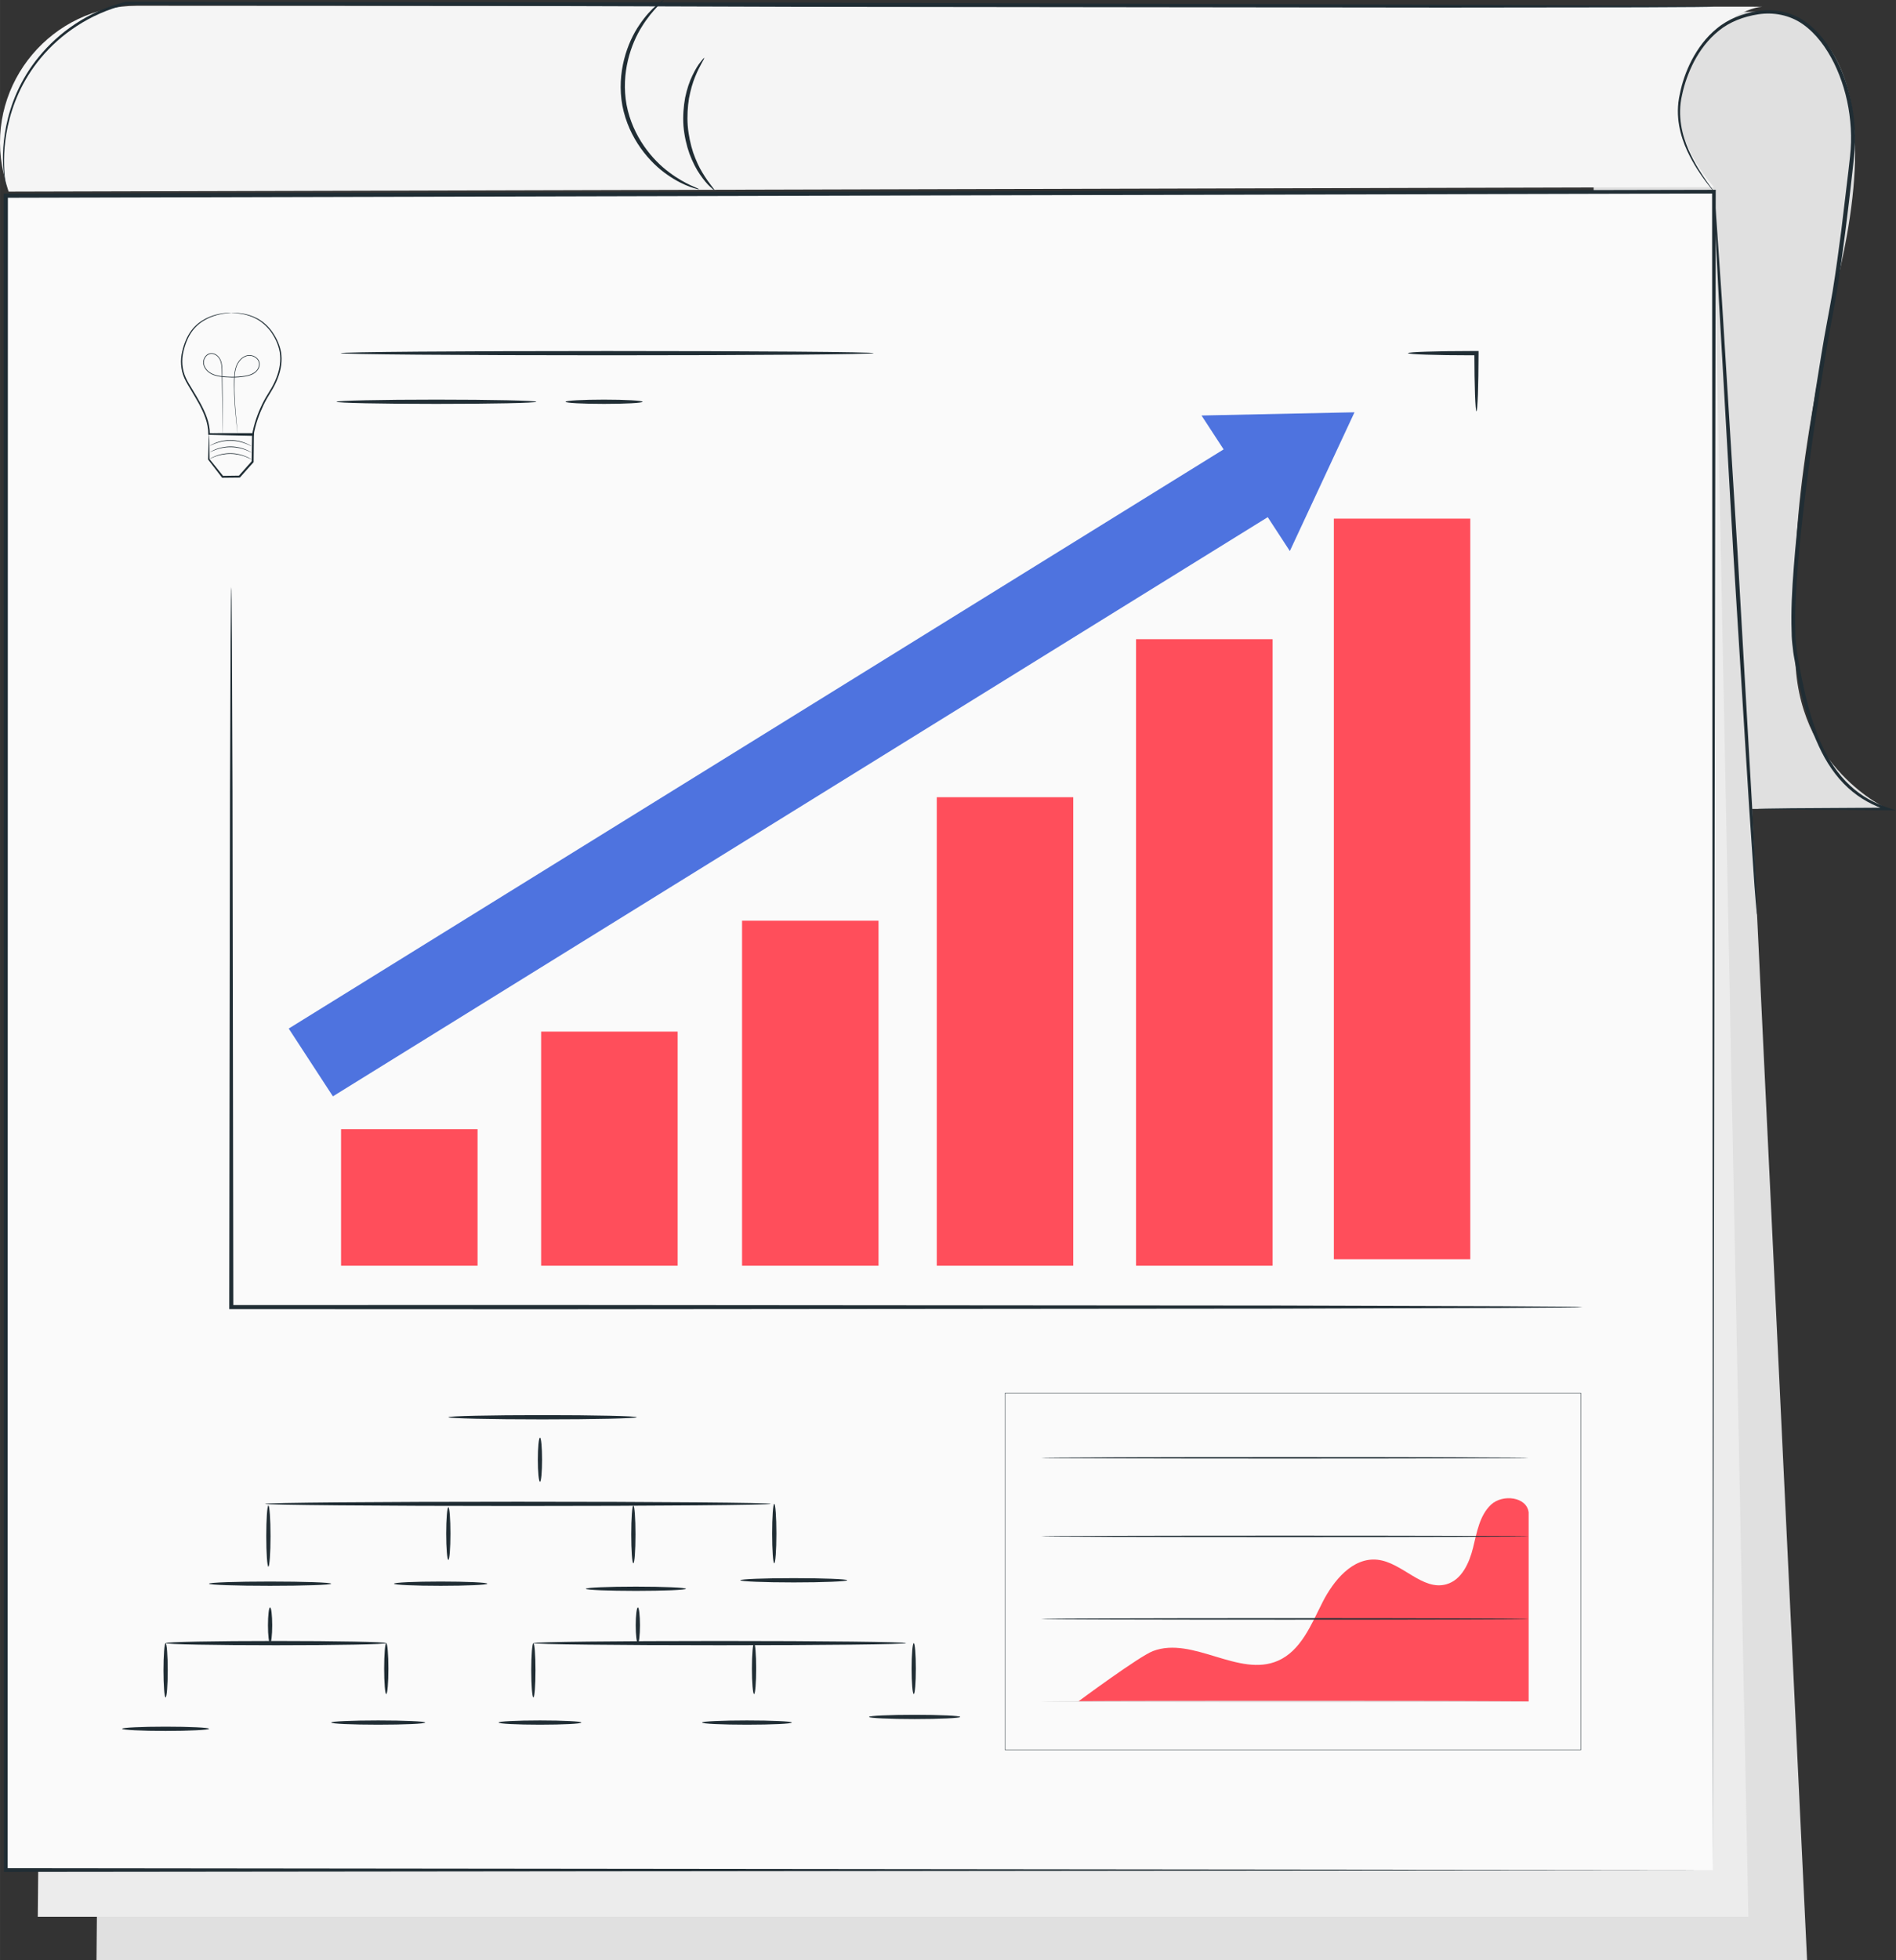 <?xml version="1.0" encoding="UTF-8"?>
<!DOCTYPE svg PUBLIC "-//W3C//DTD SVG 1.1//EN" "http://www.w3.org/Graphics/SVG/1.1/DTD/svg11.dtd">
<!-- Creator: CorelDRAW X7 -->
<svg xmlns="http://www.w3.org/2000/svg" xml:space="preserve" width="156.518mm" height="161.714mm" version="1.1" style="shape-rendering:geometricPrecision; text-rendering:geometricPrecision; image-rendering:optimizeQuality; fill-rule:evenodd; clip-rule:evenodd"
viewBox="0 0 32521 33601"
 xmlns:xlink="http://www.w3.org/1999/xlink">
 <rect x="0" y="0" width="32521" height="33601" fill="#333333" stroke="none"/>
 <defs>
  <style type="text/css">
   <![CDATA[
    .fil3 {fill:#202D34;fill-rule:nonzero}
    .fil6 {fill:#4E73DF;fill-rule:nonzero}
    .fil0 {fill:#E0E0E0;fill-rule:nonzero}
    .fil1 {fill:#ECECEC;fill-rule:nonzero}
    .fil4 {fill:whitesmoke;fill-rule:nonzero}
    .fil2 {fill:#FAFAFA;fill-rule:nonzero}
    .fil5 {fill:#FF4E5B;fill-rule:nonzero}
   ]]>
  </style>
 </defs>
 <g id="Camada_x0020_1">
  <g id="_1164201136">
   <g>
    <path class="fil0" d="M30366 203c0,0 2143,31 1226,4272 -917,4242 -799,5045 -799,6723 0,1966 1585,2670 1585,2670l-2906 0 -2137 -9901 0 -3764 3031 0z"/>
   </g>
   <g>
    <polygon class="fil0" points="30996,33601 1655,33601 1916,4895 29552,3451 "/>
   </g>
   <g>
    <polygon class="fil1" points="29989,32860 648,32860 909,4154 29398,3598 "/>
   </g>
   <g>
    <g>
     <polygon class="fil2" points="29380,32059 99,32059 99,3354 29398,3285 "/>
    </g>
    <g>
     <g>
      <path class="fil3" d="M29380 32059c0,-268 -5,-11515 -13,-28774l31 32c-8490,21 -18532,46 -29253,73 -16,0 -31,0 -46,0l36 -36c-1,10500 -3,20347 -5,28705l-31 -32c17545,19 29011,32 29281,32 -270,0 -11736,13 -29281,32l-32 0 0 -32c-1,-8358 -3,-18205 -5,-28705l0 -37 37 0c15,0 30,0 46,0 10720,-23 20762,-45 29253,-63l32 0 -1 31c-29,17259 -48,28506 -49,28774z"/>
     </g>
    </g>
   </g>
   <g>
    <path class="fil4" d="M29398 3208c-1512,-1762 243,-3065 834,-3093l-27881 -16c-1457,0 -2566,1314 -2316,2750 39,220 113,436 113,436l29250 -77z"/>
   </g>
   <g>
    <g>
     <path class="fil3" d="M30138 13868c0,-1 12,-2 38,-3 28,-1 65,-2 112,-3 104,-1 250,-3 438,-6 387,-2 946,-6 1652,-10l-7 43c-231,-72 -469,-196 -674,-385 -206,-188 -374,-436 -502,-717 -130,-280 -225,-590 -301,-916 -38,-164 -72,-331 -103,-503 -15,-85 -33,-171 -40,-261 -12,-89 -20,-179 -20,-269 -13,-362 7,-734 37,-1116 28,-381 71,-772 117,-1171 95,-798 215,-1628 357,-2480 58,-364 132,-723 192,-1075 57,-353 104,-704 149,-1048 41,-345 82,-684 122,-1016 18,-166 41,-330 45,-491 4,-161 -6,-321 -27,-478 -42,-313 -133,-612 -264,-880 -132,-266 -309,-508 -536,-668 -228,-160 -507,-209 -762,-170 -256,39 -495,131 -679,282 -185,148 -322,335 -423,525 -99,191 -167,384 -206,570 -89,373 6,707 111,950 109,245 229,419 309,536 40,55 71,99 94,131 22,30 32,45 31,46 -1,1 -13,-13 -37,-41 -23,-28 -57,-71 -100,-128 -84,-114 -208,-286 -323,-533 -110,-243 -213,-585 -125,-969 38,-190 105,-388 205,-584 102,-194 240,-388 432,-543 191,-159 439,-256 703,-298 265,-42 564,8 804,177 241,167 423,416 559,689 136,274 229,579 273,899 23,160 33,323 29,489 -4,166 -26,331 -44,497 -37,333 -76,672 -120,1017 -44,345 -91,696 -149,1051 -60,356 -133,711 -191,1075 -141,850 -262,1680 -359,2476 -46,399 -90,788 -119,1169 -30,379 -52,751 -40,1107 0,90 8,178 18,264 7,87 25,173 39,258 31,171 64,338 101,500 74,324 166,631 292,907 124,276 287,519 486,703 197,185 427,307 652,380l137 44 -143 -1c-706,-4 -1265,-7 -1652,-10 -188,-2 -334,-4 -438,-6 -47,-1 -84,-2 -112,-3 -26,-1 -38,-2 -38,-3z"/>
    </g>
   </g>
   <g>
    <g>
     <path class="fil3" d="M12078 993c12,8 -72,119 -155,323 -42,101 -78,227 -105,369 -23,143 -34,302 -22,469 14,167 49,323 93,460 48,137 103,256 161,349 113,189 212,286 202,296 -3,4 -30,-18 -76,-62 -47,-42 -106,-113 -170,-206 -65,-93 -127,-214 -180,-355 -50,-141 -88,-303 -103,-476 -12,-174 2,-339 29,-487 31,-147 74,-276 124,-378 49,-102 97,-181 137,-229 38,-50 61,-76 65,-73z"/>
    </g>
   </g>
   <g>
    <g>
     <path class="fil3" d="M11382 0c12,12 -178,145 -370,453 -191,299 -364,801 -265,1344 103,542 445,948 732,1158 289,218 515,274 508,289 -1,4 -57,-7 -154,-42 -97,-35 -233,-99 -385,-205 -301,-205 -665,-621 -773,-1187 -103,-567 86,-1085 293,-1385 104,-154 208,-263 286,-330 78,-67 126,-98 128,-95z"/>
    </g>
   </g>
   <g>
    <g>
     <path class="fil3" d="M27141 22408c0,0 -31,3 -91,4 -64,1 -153,2 -270,3 -239,2 -587,4 -1034,7 -902,3 -2201,7 -3807,12 -3216,3 -7654,6 -12557,11 -1901,-1 -3733,-2 -5415,-2l-35 0 0 -35c5,-3588 10,-6673 13,-8864 4,-1093 8,-1963 10,-2562 3,-296 5,-525 6,-683 1,-76 2,-134 3,-176 1,-40 3,-60 3,-60 0,0 2,20 3,60 1,42 1,100 3,176 1,158 3,387 5,683 3,599 6,1469 10,2562 4,2191 8,5276 14,8864l-35 -35c1682,0 3514,-1 5415,-1 4903,4 9341,8 12557,10 1606,5 2905,9 3807,12 447,3 795,5 1034,7 117,1 206,3 270,3 60,2 91,4 91,4z"/>
    </g>
   </g>
   <g>
    <polygon class="fil5" points="8191,21699 5850,21699 5850,19358 8191,19358 "/>
   </g>
   <g>
    <polygon class="fil5" points="11623,21699 9282,21699 9282,17685 11623,17685 "/>
   </g>
   <g>
    <polygon class="fil5" points="15069,21699 12728,21699 12728,15784 15069,15784 "/>
   </g>
   <g>
    <polygon class="fil5" points="18409,21699 16068,21699 16068,13667 18409,13667 "/>
   </g>
   <g>
    <polygon class="fil5" points="21827,21699 19486,21699 19486,10958 21827,10958 "/>
   </g>
   <g>
    <polygon class="fil5" points="25219,21588 22879,21588 22879,8891 25219,8891 "/>
   </g>
   <g>
    <g>
     <path class="fil3" d="M25325 7051c-10,0 -18,-110 -25,-289 -6,-179 -11,-428 -11,-708l36 37c-29,0 -59,0 -90,0 -299,0 -571,-4 -767,-11 -197,-6 -318,-16 -318,-26 0,-10 121,-19 318,-25 196,-7 468,-11 767,-11 31,0 61,0 90,0l36 0 0 36c-1,280 -5,529 -11,708 -7,179 -16,289 -25,289z"/>
    </g>
   </g>
   <g>
    <g>
     <g>
      <path class="fil3" d="M10922 24296c0,20 -724,37 -1616,37 -893,0 -1616,-17 -1616,-37 0,-20 723,-36 1616,-36 892,0 1616,16 1616,36z"/>
     </g>
    </g>
    <g>
     <g>
      <path class="fil3" d="M9262 25403c-20,0 -37,-170 -37,-379 0,-209 17,-378 37,-378 20,0 36,169 36,378 0,209 -16,379 -36,379z"/>
     </g>
    </g>
    <g>
     <g>
      <path class="fil3" d="M13222 25781c0,20 -1943,37 -4338,37 -2397,0 -4339,-17 -4339,-37 0,-20 1942,-36 4339,-36 2395,0 4338,16 4338,36z"/>
     </g>
    </g>
    <g>
     <g>
      <path class="fil3" d="M4603 26858c-20,0 -36,-234 -36,-524 0,-289 16,-524 36,-524 20,0 37,235 37,524 0,290 -17,524 -37,524z"/>
     </g>
    </g>
    <g>
     <g>
      <path class="fil3" d="M7690 26742c-20,0 -37,-202 -37,-451 0,-250 17,-452 37,-452 20,0 36,202 36,452 0,249 -16,451 -36,451z"/>
     </g>
    </g>
    <g>
     <g>
      <path class="fil3" d="M10863 26800c-20,0 -36,-221 -36,-495 0,-273 16,-495 36,-495 21,0 37,222 37,495 0,274 -16,495 -37,495z"/>
     </g>
    </g>
    <g>
     <g>
      <path class="fil3" d="M13280 26800c-20,0 -36,-228 -36,-509 0,-282 16,-510 36,-510 20,0 37,228 37,510 0,281 -17,509 -37,509z"/>
     </g>
    </g>
    <g>
     <g>
      <path class="fil3" d="M5681 27150c0,20 -470,36 -1049,36 -579,0 -1048,-16 -1048,-36 0,-21 469,-37 1048,-37 579,0 1049,16 1049,37z"/>
     </g>
    </g>
    <g>
     <g>
      <path class="fil3" d="M8359 27150c0,20 -358,36 -800,36 -443,0 -801,-16 -801,-36 0,-21 358,-37 801,-37 442,0 800,16 800,37z"/>
     </g>
    </g>
    <g>
     <g>
      <path class="fil3" d="M11766 27237c0,20 -385,36 -859,36 -474,0 -859,-16 -859,-36 0,-20 385,-37 859,-37 474,0 859,17 859,37z"/>
     </g>
    </g>
    <g>
     <g>
      <path class="fil3" d="M14532 27091c0,20 -411,37 -917,37 -507,0 -917,-17 -917,-37 0,-20 410,-36 917,-36 506,0 917,16 917,36z"/>
     </g>
    </g>
    <g>
     <g>
      <g>
       <path class="fil3" d="M4632 28169c-20,0 -36,-137 -36,-306 0,-169 16,-306 36,-306 21,0 37,137 37,306 0,169 -16,306 -37,306z"/>
      </g>
     </g>
     <g>
      <g>
       <path class="fil3" d="M6625 28169c0,20 -847,36 -1892,36 -1046,0 -1893,-16 -1893,-36 0,-21 847,-37 1893,-37 1045,0 1892,16 1892,37z"/>
      </g>
     </g>
     <g>
      <g>
       <path class="fil3" d="M6625 29042c-20,0 -36,-195 -36,-437 0,-241 16,-436 36,-436 20,0 37,195 37,436 0,242 -17,437 -37,437z"/>
      </g>
     </g>
     <g>
      <g>
       <path class="fil3" d="M2840 29100c-20,0 -36,-208 -36,-465 0,-258 16,-466 36,-466 20,0 37,208 37,466 0,257 -17,465 -37,465z"/>
      </g>
     </g>
    </g>
    <g>
     <g>
      <g>
       <path class="fil3" d="M10941 28169c-20,0 -37,-137 -37,-306 0,-169 17,-306 37,-306 20,0 36,137 36,306 0,169 -16,306 -36,306z"/>
      </g>
     </g>
     <g>
      <g>
       <path class="fil3" d="M15542 28169c0,20 -1431,36 -3196,36 -1766,0 -3197,-16 -3197,-36 0,-21 1431,-37 3197,-37 1765,0 3196,16 3196,37z"/>
      </g>
     </g>
     <g>
      <g>
       <path class="fil3" d="M12934 29042c-20,0 -37,-195 -37,-437 0,-241 17,-436 37,-436 20,0 36,195 36,436 0,242 -16,437 -36,437z"/>
      </g>
     </g>
     <g>
      <g>
       <path class="fil3" d="M15673 29042c-20,0 -37,-195 -37,-437 0,-241 17,-436 37,-436 20,0 36,195 36,436 0,242 -16,437 -36,437z"/>
      </g>
     </g>
     <g>
      <g>
       <path class="fil3" d="M9149 29100c-20,0 -37,-208 -37,-465 0,-258 17,-466 37,-466 20,0 36,208 36,466 0,257 -16,465 -36,465z"/>
      </g>
     </g>
    </g>
    <g>
     <g>
      <path class="fil3" d="M3586 29637c0,20 -334,37 -746,37 -412,0 -746,-17 -746,-37 0,-20 334,-36 746,-36 412,0 746,16 746,36z"/>
     </g>
    </g>
    <g>
     <g>
      <path class="fil3" d="M7293 29530c0,21 -361,37 -806,37 -446,0 -806,-16 -806,-37 0,-20 360,-36 806,-36 445,0 806,16 806,36z"/>
     </g>
    </g>
    <g>
     <g>
      <path class="fil3" d="M9972 29530c0,21 -318,37 -710,37 -392,0 -710,-16 -710,-37 0,-20 318,-36 710,-36 392,0 710,16 710,36z"/>
     </g>
    </g>
    <g>
     <g>
      <path class="fil3" d="M13582 29530c0,21 -344,37 -770,37 -425,0 -770,-16 -770,-37 0,-20 345,-36 770,-36 426,0 770,16 770,36z"/>
     </g>
    </g>
    <g>
     <g>
      <path class="fil3" d="M16470 29434c0,20 -350,37 -782,37 -432,0 -782,-17 -782,-37 0,-20 350,-36 782,-36 432,0 782,16 782,36z"/>
     </g>
    </g>
   </g>
   <g>
    <path class="fil3" d="M27120 30002l-9885 0 0 -6121 9885 0 0 6121zm-9878 -7l0 0 9871 0 0 -6107 -9871 0 0 6107z"/>
   </g>
   <g>
    <g>
     <path class="fil5" d="M19776 28305c685,-260 1473,459 2144,166 391,-171 568,-613 760,-994 191,-380 521,-782 945,-738 428,45 773,540 1187,420 260,-75 390,-364 455,-627 65,-263 111,-553 309,-738 199,-184 612,-135 644,134l0 3241 -7725 0c0,0 1044,-774 1281,-864z"/>
    </g>
   </g>
   <g>
    <g>
     <g>
      <path class="fil0" d="M26220 29169c0,7 -1873,13 -4182,13 -2310,0 -4182,-6 -4182,-13 0,-6 1872,-12 4182,-12 2309,0 4182,6 4182,12z"/>
     </g>
    </g>
   </g>
   <g>
    <g>
     <g>
      <path class="fil3" d="M26220 27754c0,7 -1873,12 -4182,12 -2310,0 -4182,-5 -4182,-12 0,-7 1872,-13 4182,-13 2309,0 4182,6 4182,13z"/>
     </g>
    </g>
   </g>
   <g>
    <g>
     <g>
      <path class="fil3" d="M26220 26338c0,7 -1873,13 -4182,13 -2310,0 -4182,-6 -4182,-13 0,-7 1872,-12 4182,-12 2309,0 4182,5 4182,12z"/>
     </g>
    </g>
   </g>
   <g>
    <g>
     <g>
      <path class="fil3" d="M26220 24993c0,7 -1873,12 -4182,12 -2310,0 -4182,-5 -4182,-12 0,-7 1872,-13 4182,-13 2309,0 4182,6 4182,13z"/>
     </g>
    </g>
   </g>
   <g>
    <g>
     <g>
      <g>
       <g>
        <path class="fil3" d="M3968 5364c0,-1 5,-1 14,-1 10,0 23,0 40,0 35,-1 87,4 154,14 65,13 146,34 232,79 86,45 174,116 248,214 72,98 137,219 164,364 25,144 3,303 -58,456 -29,76 -68,151 -113,224 -45,73 -90,147 -128,227 -76,159 -139,334 -171,519l-2 13 -12 -1c-117,-2 -241,-5 -366,-8 -132,-4 -261,-7 -384,-10l-14 0 0 -14c2,-187 -75,-360 -157,-514 -42,-77 -87,-151 -130,-224 -42,-73 -89,-143 -122,-218 -67,-150 -73,-314 -39,-454 32,-139 84,-265 157,-363 74,-98 165,-164 250,-207 86,-44 166,-66 231,-79 66,-13 118,-17 153,-19 17,0 31,0 39,0 9,1 14,1 14,2 0,0 -5,0 -14,1 -10,1 -23,2 -39,3 -35,3 -86,8 -150,23 -65,14 -143,38 -227,82 -83,43 -171,109 -242,205 -70,95 -120,220 -151,357 -31,137 -25,294 41,439 32,73 78,141 121,215 43,73 89,146 131,225 83,155 163,331 162,527l-13 -15c122,3 252,6 384,10 125,3 249,6 366,9l-14 12c33,-191 96,-367 174,-528 39,-81 85,-156 130,-228 45,-72 83,-145 112,-220 60,-149 82,-304 59,-444 -24,-139 -87,-260 -156,-356 -73,-96 -157,-166 -241,-212 -83,-45 -162,-68 -227,-82 -66,-12 -118,-18 -153,-19 -16,-1 -29,-2 -39,-2 -9,-1 -14,-2 -14,-2z"/>
       </g>
      </g>
     </g>
     <g>
      <g>
       <g>
        <path class="fil3" d="M4075 7430c0,0 -1,-4 -2,-12 -1,-8 -2,-20 -4,-35 -3,-31 -8,-75 -15,-133 -12,-115 -30,-283 -38,-491 -2,-52 -3,-106 -3,-163 0,-57 0,-116 6,-177 6,-61 18,-125 49,-184 31,-58 80,-111 147,-136 67,-25 149,-7 200,47 26,27 42,64 39,103 -1,38 -17,75 -42,104 -24,31 -56,53 -92,69 -35,16 -73,25 -111,32 -77,13 -156,19 -235,18 -80,-2 -158,-6 -235,-21 -38,-8 -76,-19 -110,-37 -35,-17 -66,-41 -91,-70 -25,-29 -43,-64 -50,-101 -7,-38 0,-77 18,-109 17,-33 45,-61 80,-73 35,-12 74,-7 106,9 31,17 57,42 76,71 18,29 29,61 35,93 13,65 10,129 11,190 2,122 3,236 4,340 3,208 4,376 5,493 1,57 1,102 1,133 0,15 0,27 0,35 0,8 0,12 0,12 0,0 -1,-4 -1,-12 0,-8 -1,-20 -1,-35 -1,-31 -2,-76 -3,-133 -2,-117 -5,-285 -9,-493 -1,-104 -3,-218 -5,-340 -2,-61 1,-124 -12,-188 -6,-31 -16,-62 -34,-90 -18,-27 -42,-51 -72,-66 -30,-15 -65,-20 -97,-8 -32,11 -58,36 -74,67 -17,30 -23,67 -17,102 7,35 24,68 48,96 47,56 120,88 194,103 75,14 154,19 233,20 79,1 157,-5 233,-17 37,-7 75,-16 109,-32 34,-15 65,-36 88,-65 23,-28 38,-62 39,-98 3,-35 -12,-69 -36,-95 -48,-50 -126,-68 -188,-44 -64,23 -112,75 -142,131 -30,57 -42,119 -49,180 -5,60 -6,119 -6,176 -1,56 1,111 2,163 7,207 24,375 35,491 5,57 9,102 12,133 2,15 3,26 3,35 1,7 1,12 1,12z"/>
       </g>
      </g>
     </g>
     <g>
      <g>
       <g>
        <path class="fil3" d="M3586 7429c2,2 3,47 5,124 1,90 2,197 4,322l-3 -8c71,88 151,189 238,297l-13 -6c91,-1 188,-3 289,-4l-12 5c48,-55 99,-111 150,-169 26,-29 51,-57 76,-85l-4 11c3,-169 5,-329 8,-475l15 15c-210,-6 -392,-11 -539,-16 -58,-2 -110,-4 -156,-6 -36,-2 -56,-3 -58,-5 -1,-1 17,-2 52,-2 45,-1 95,-2 152,-2 150,0 335,0 550,0l15 0 0 16c-2,146 -3,306 -5,475l0 7 -4 5c-25,27 -50,56 -76,84 -52,58 -102,115 -151,170l-5 5 -7 0c-101,1 -198,2 -289,3l-8 0 -5 -6c-85,-110 -163,-212 -233,-302l-3 -3 0 -5c4,-128 8,-237 10,-329 4,-76 6,-117 7,-116z"/>
       </g>
      </g>
     </g>
     <g>
      <g>
       <g>
        <path class="fil3" d="M4314 7877c-1,1 -10,-4 -27,-13 -17,-8 -42,-20 -74,-33 -63,-24 -155,-49 -258,-50 -104,-1 -197,22 -260,45 -32,12 -57,23 -75,32 -17,8 -26,12 -27,12 0,-1 9,-7 25,-16 17,-10 42,-22 74,-35 63,-26 157,-50 263,-49 105,1 198,27 261,54 32,13 57,26 73,36 17,10 25,16 25,17z"/>
       </g>
      </g>
     </g>
     <g>
      <g>
       <g>
        <path class="fil3" d="M4318 7761c0,1 -9,-4 -26,-12 -17,-9 -42,-21 -74,-33 -63,-25 -155,-49 -259,-50 -104,-1 -196,21 -260,45 -32,12 -57,23 -74,31 -17,8 -27,13 -27,12 0,0 8,-6 25,-16 17,-9 41,-22 73,-35 64,-25 158,-50 263,-49 106,1 199,27 262,55 32,13 56,26 73,36 16,10 25,16 24,16z"/>
       </g>
      </g>
     </g>
     <g>
      <g>
       <g>
        <path class="fil3" d="M4316 7651c0,1 -10,-4 -27,-12 -17,-9 -42,-21 -73,-33 -64,-25 -156,-49 -259,-50 -104,-1 -197,21 -260,45 -32,12 -57,23 -74,31 -18,8 -27,13 -28,12 0,0 9,-6 26,-16 16,-9 41,-22 73,-35 63,-25 157,-50 263,-49 105,1 199,28 262,55 31,13 56,26 72,36 17,10 25,16 25,16z"/>
       </g>
      </g>
     </g>
    </g>
   </g>
   <g>
    <g>
     <path class="fil3" d="M14987 6054c0,21 -2047,37 -4572,37 -2526,0 -4573,-16 -4573,-37 0,-20 2047,-36 4573,-36 2525,0 4572,16 4572,36z"/>
    </g>
   </g>
   <g>
    <g>
     <path class="fil3" d="M9200 6888c0,20 -768,36 -1715,36 -947,0 -1714,-16 -1714,-36 0,-20 767,-37 1714,-37 947,0 1715,17 1715,37z"/>
    </g>
   </g>
   <g>
    <g>
     <path class="fil3" d="M11022 6888c0,20 -296,36 -661,36 -365,0 -661,-16 -661,-36 0,-20 296,-37 661,-37 365,0 661,17 661,37z"/>
    </g>
   </g>
   <g>
    <g>
     <path class="fil3" d="M30138 15679c-2,0 -4,-11 -6,-32 -3,-25 -6,-56 -9,-93 -7,-89 -17,-209 -29,-361 -22,-320 -52,-772 -90,-1327 -70,-1127 -167,-2674 -273,-4381 -97,-1709 -186,-3256 -250,-4383 -29,-556 -52,-1009 -68,-1329 -6,-152 -11,-273 -15,-362 -1,-37 -1,-68 -2,-94 0,-21 1,-32 2,-32 1,0 3,11 6,32 2,25 5,56 9,94 7,88 16,209 28,360 22,320 53,772 91,1328 70,1127 166,2673 272,4381 98,1708 186,3255 251,4382 28,556 51,1009 68,1329 6,152 11,273 14,362 1,37 2,68 2,94 0,21 0,32 -1,32z"/>
    </g>
   </g>
   <g>
    <g>
     <path class="fil3" d="M29398 115c0,0 -28,2 -81,3 -57,1 -136,2 -239,3 -212,2 -520,3 -916,5 -799,1 -1950,3 -3371,4 -2848,-3 -6778,-8 -11120,-13 -4563,-15 -8671,-28 -11512,-37l6 -1c-636,155 -1136,519 -1463,912 -333,397 -494,824 -569,1175 -76,353 -69,636 -55,824 9,95 18,166 26,214 7,48 9,73 9,73 0,0 -27,-96 -48,-285 -20,-189 -31,-474 41,-832 72,-355 231,-789 566,-1193 329,-402 834,-775 1481,-936l3 -1 3 0c2841,4 6949,8 11513,14 4341,13 8271,26 11119,35 1421,8 2572,14 3371,19 396,4 704,7 916,9 103,1 182,3 239,4 54,1 81,4 81,4z"/>
    </g>
   </g>
   <polygon class="fil6" points="5710,18795 21745,8866 22124,9447 23233,7068 20609,7123 20988,7704 4952,17633 "/>
  </g>
 </g>
</svg>
